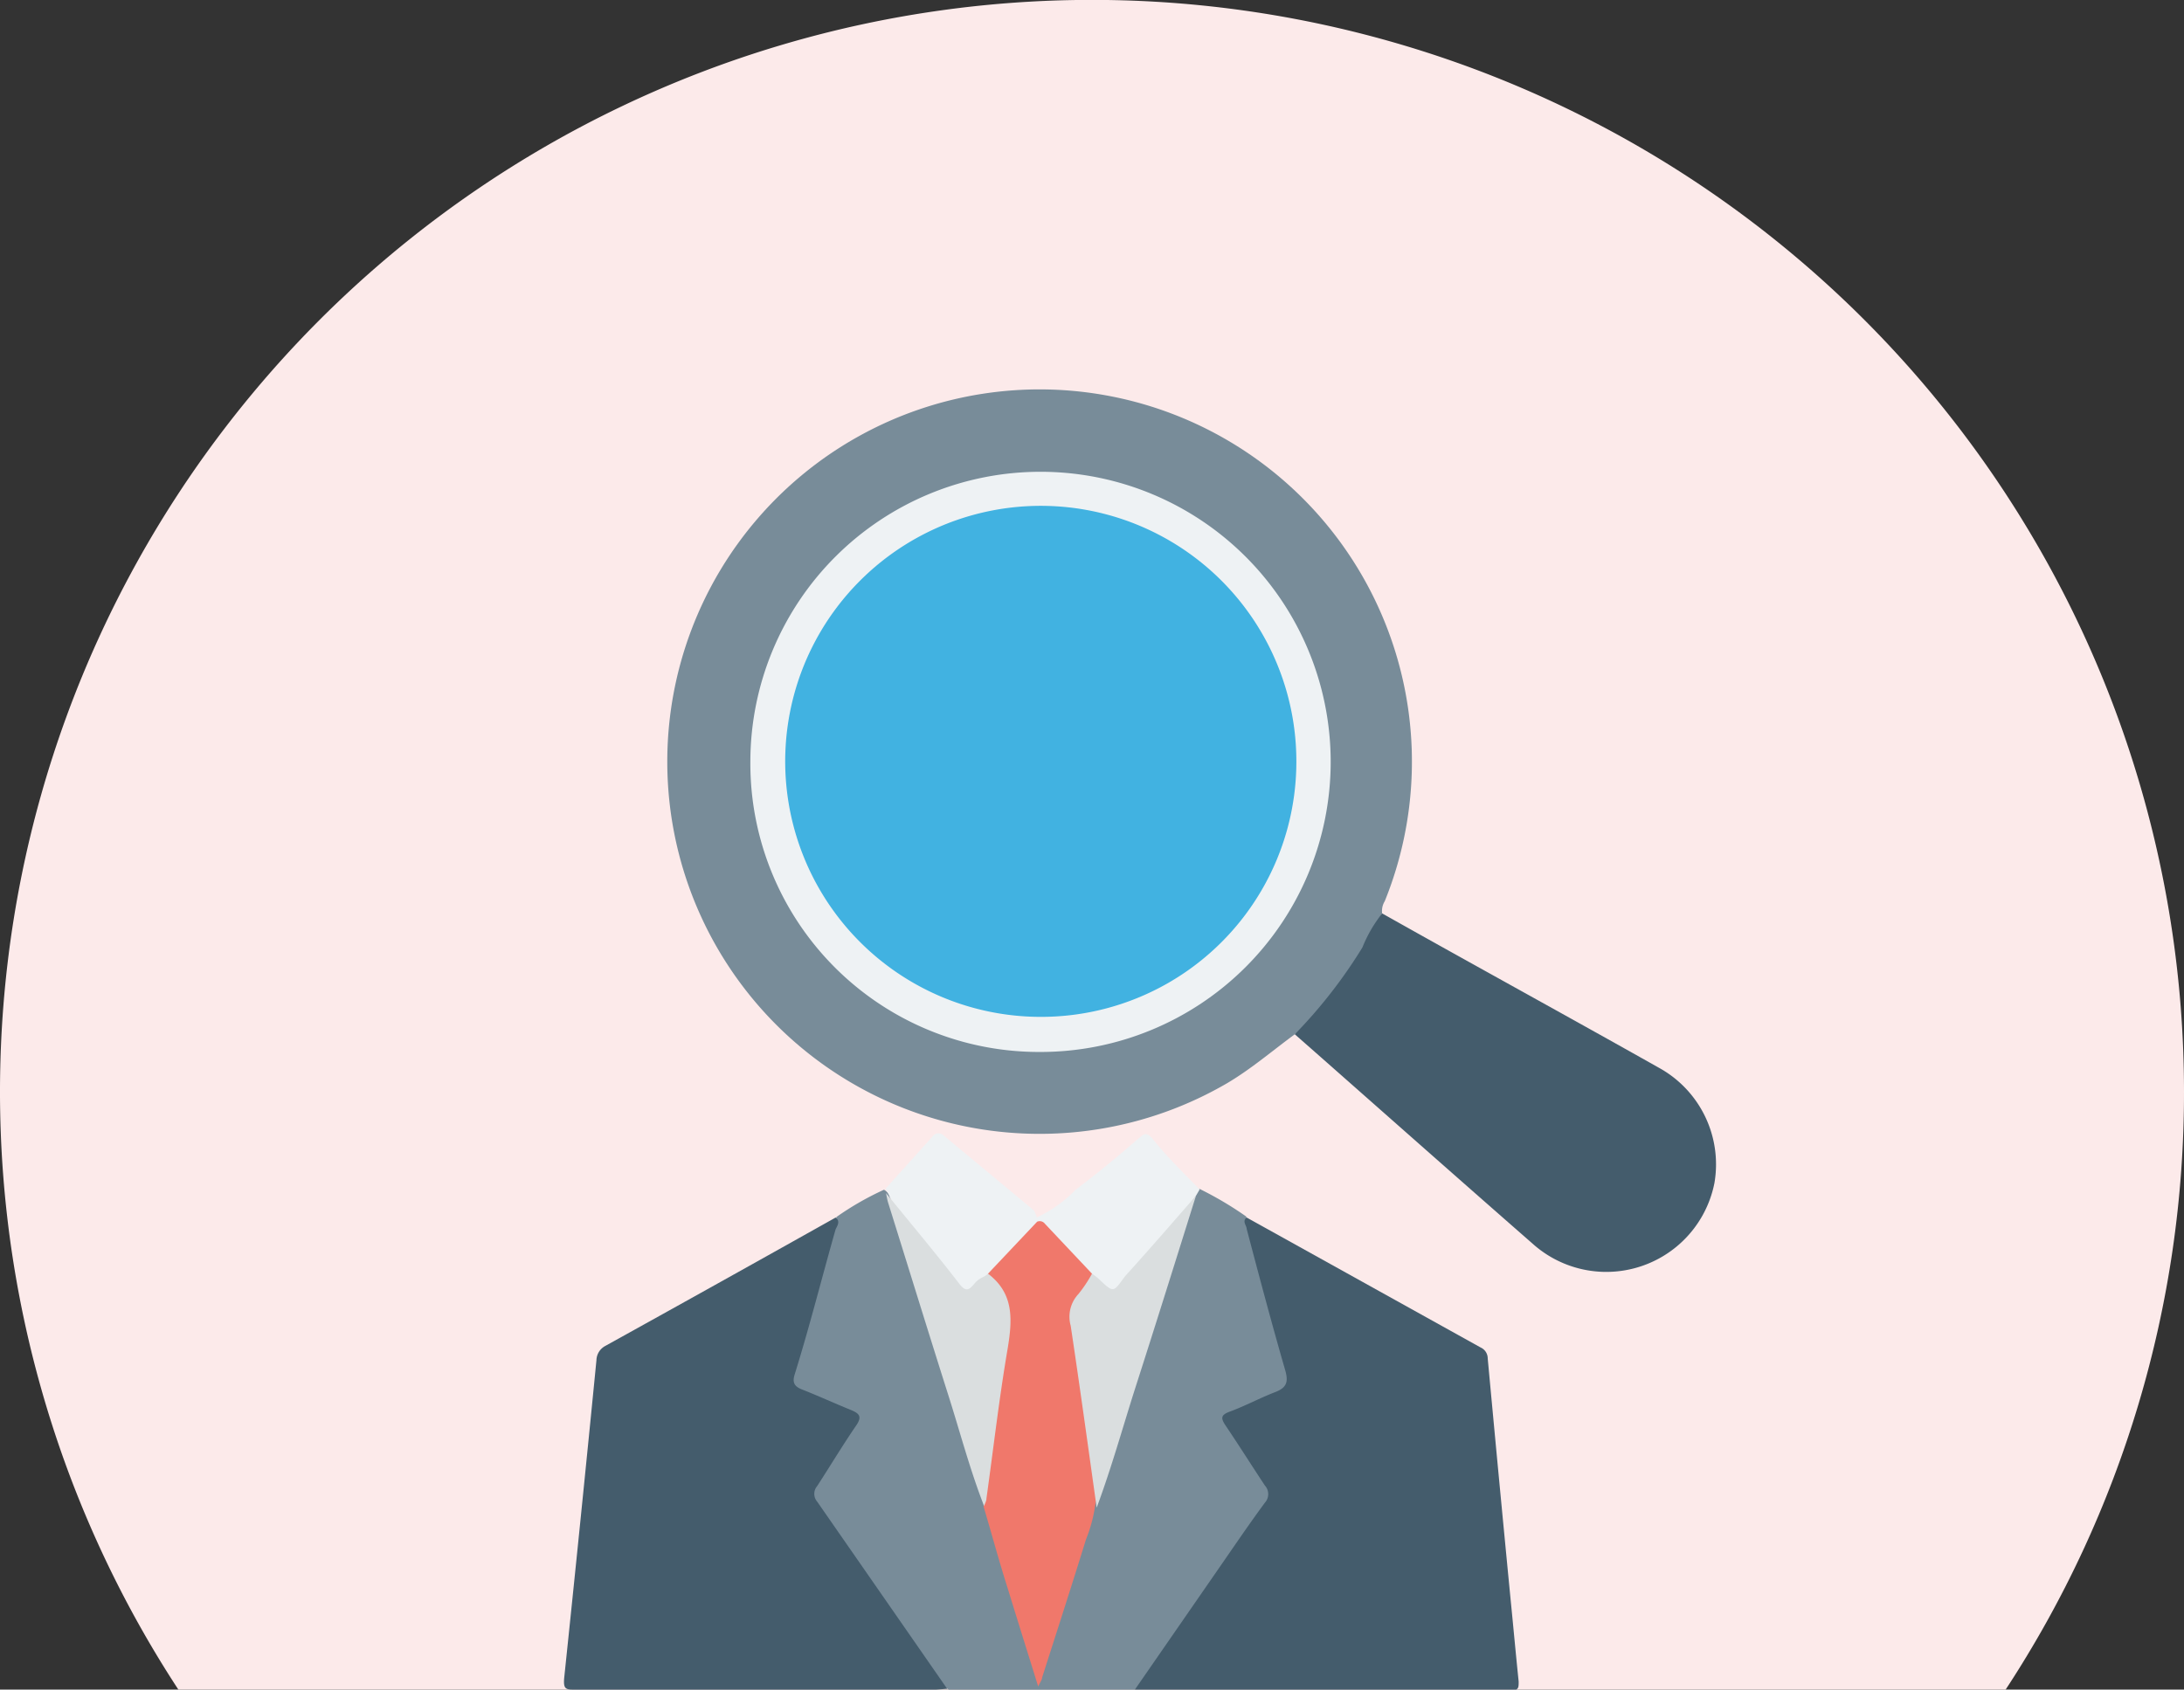 <svg id="Layer_1" data-name="Layer 1" xmlns="http://www.w3.org/2000/svg" viewBox="0 0 84 65"><rect x="0" y="0" width="84" height="65" fill="#333333" stroke="none"/><defs><style>.cls-1{fill:#fceaea;}.cls-2{fill:#788c99;}.cls-3{fill:#445c6c;}.cls-4{fill:#eef2f4;}.cls-5{fill:#f0786b;}.cls-6{fill:#dadedf;}.cls-7{fill:#41b2e1;}</style></defs><path class="cls-1" d="M84,42A42,42,0,1,0,6.86,65H77.14A41.84,41.84,0,0,0,84,42Z"/><path class="cls-2" d="M49.8,39.79c-.86.63-1.67,1.33-2.6,1.88a14.32,14.32,0,1,1,6.06-7,.71.71,0,0,0-.1.47A12.54,12.54,0,0,1,51,38.59,4,4,0,0,1,49.8,39.79Z"/><path class="cls-2" d="M43.65,65H36.5a1.06,1.06,0,0,1-.5-.46c-1.47-2.14-3-4.25-4.44-6.38-.44-.62-.43-.65,0-1.27s.84-1.3,1.25-2c.19-.3.14-.47-.19-.6-.59-.23-1.16-.5-1.74-.73a.56.56,0,0,1-.36-.78q.72-2.55,1.45-5.09c.08-.29.15-.58.2-.87A11.25,11.25,0,0,1,34,45.77a.47.47,0,0,1,.21.23c1,3,1.86,6,2.8,8.92.32,1,.61,2,1,3,.66,2.29,1.43,4.55,2,6.68.58-2.13,1.42-4.37,2.06-6.67,1.16-3.53,2.26-7.08,3.38-10.62.14-.46.29-.92.46-1.36a.34.34,0,0,1,.23-.21,13.38,13.38,0,0,1,1.79,1.06c.53,2,1.07,4,1.6,5.93.13.48,0,.65-.41.86l-1.67.74c-.29.12-.32.28-.15.53.48.67.88,1.4,1.36,2.07a.83.83,0,0,1,0,1.08c-1.48,2.11-3,4.21-4.43,6.33A1.67,1.67,0,0,1,43.65,65Z"/><path class="cls-3" d="M32.14,46.84c.18.14.08.29,0,.45-.53,1.86-1,3.74-1.58,5.6-.09.3,0,.44.25.55.64.25,1.27.54,1.91.8.31.13.46.24.21.6-.52.76-1,1.56-1.5,2.33a.46.46,0,0,0,0,.6l5,7.2L36,65H22.12c-.35,0-.46,0-.42-.45q.64-6.11,1.24-12.22a.64.64,0,0,1,.34-.55Q27.72,49.32,32.14,46.84Z"/><path class="cls-3" d="M43.65,65l3.21-4.64c.59-.85,1.17-1.71,1.79-2.55a.49.49,0,0,0,0-.66c-.51-.77-1-1.55-1.52-2.32-.17-.26-.19-.39.16-.52.6-.22,1.17-.53,1.77-.76.43-.17.5-.39.37-.84-.52-1.8-1-3.61-1.48-5.43,0-.13-.19-.3,0-.44l9,5a.46.46,0,0,1,.27.42q.43,4.64.88,9.27c.1,1,.2,2.1.31,3.16,0,.25,0,.34-.31.34Z"/><path class="cls-3" d="M49.8,39.79a19.08,19.08,0,0,0,2.6-3.34,5.21,5.21,0,0,1,.76-1.31c3.55,2,7.1,3.94,10.63,5.93a4.24,4.24,0,0,1,2.15,4.44,4.24,4.24,0,0,1-7,2.33c-2.72-2.38-5.43-4.78-8.14-7.17Z"/><path class="cls-4" d="M46.14,45.76,46,46a34.57,34.57,0,0,1-2.32,2.95c-.17.22-.36.43-.53.65s-.42.27-.66,0L42,49.1c-.73-.7-1.38-1.46-2.13-2.13a.11.11,0,0,1,0-.13,5,5,0,0,0,1.5-1.07c.84-.63,1.65-1.3,2.45-2,.21-.17.27-.2.48,0C44.89,44.52,45.53,45.13,46.14,45.76Z"/><path class="cls-4" d="M39.88,46.84V47A3.3,3.3,0,0,1,39.08,48c-.32.38-.7.7-1,1.06-.89.87-.76,1-1.61-.1-.59-.75-1.18-1.49-1.78-2.23a3.71,3.71,0,0,1-.53-.82l-.1-.18,1.8-2a.28.28,0,0,1,.43-.05l3.48,2.89A1.39,1.39,0,0,1,39.88,46.84Z"/><path class="cls-4" d="M28.86,29.29A11.16,11.16,0,1,1,40,40.47,11.1,11.1,0,0,1,28.86,29.29Z"/><path class="cls-5" d="M38,49,39.89,47a.25.25,0,0,1,.3.08L42,49c0,.36-.29.58-.49.84a1.13,1.13,0,0,0-.23.92c.29,2,.57,4,.84,6a3.29,3.29,0,0,1,0,1.17,5.59,5.59,0,0,1-.35,1.29c-.55,1.78-1.12,3.54-1.69,5.32,0,.08-.07.17-.15.34-.41-1.32-.8-2.56-1.18-3.8-.32-1-.61-2.08-.92-3.12a23.69,23.69,0,0,1,.41-3.67c.14-1.21.31-2.42.5-3.63a1,1,0,0,0-.23-.77C38.37,49.63,38,49.43,38,49Z"/><path class="cls-6" d="M38,49l0,0c1,.76.94,1.75.76,2.86-.33,1.92-.55,3.86-.82,5.79,0,.1-.06.19-.09.29-.55-1.41-.93-2.87-1.39-4.31-.78-2.46-1.54-4.93-2.31-7.39a3.4,3.4,0,0,1-.07-.34c.94,1.16,1.9,2.3,2.81,3.48.26.34.38.25.59,0S37.84,49.16,38,49Z"/><path class="cls-6" d="M42.18,58c-.33-2.34-.65-4.68-1-7a1.28,1.28,0,0,1,.3-1.22A5.2,5.2,0,0,0,42,49a2.78,2.78,0,0,1,.27.21c.57.54.54.52,1-.11C44.22,48.05,45.13,47,46,46c-.77,2.46-1.54,4.92-2.33,7.38C43.19,54.88,42.76,56.44,42.18,58Z"/><path class="cls-7" d="M40,39.12a9.83,9.83,0,1,1,9.86-9.79A9.82,9.82,0,0,1,40,39.12Z"/></svg>